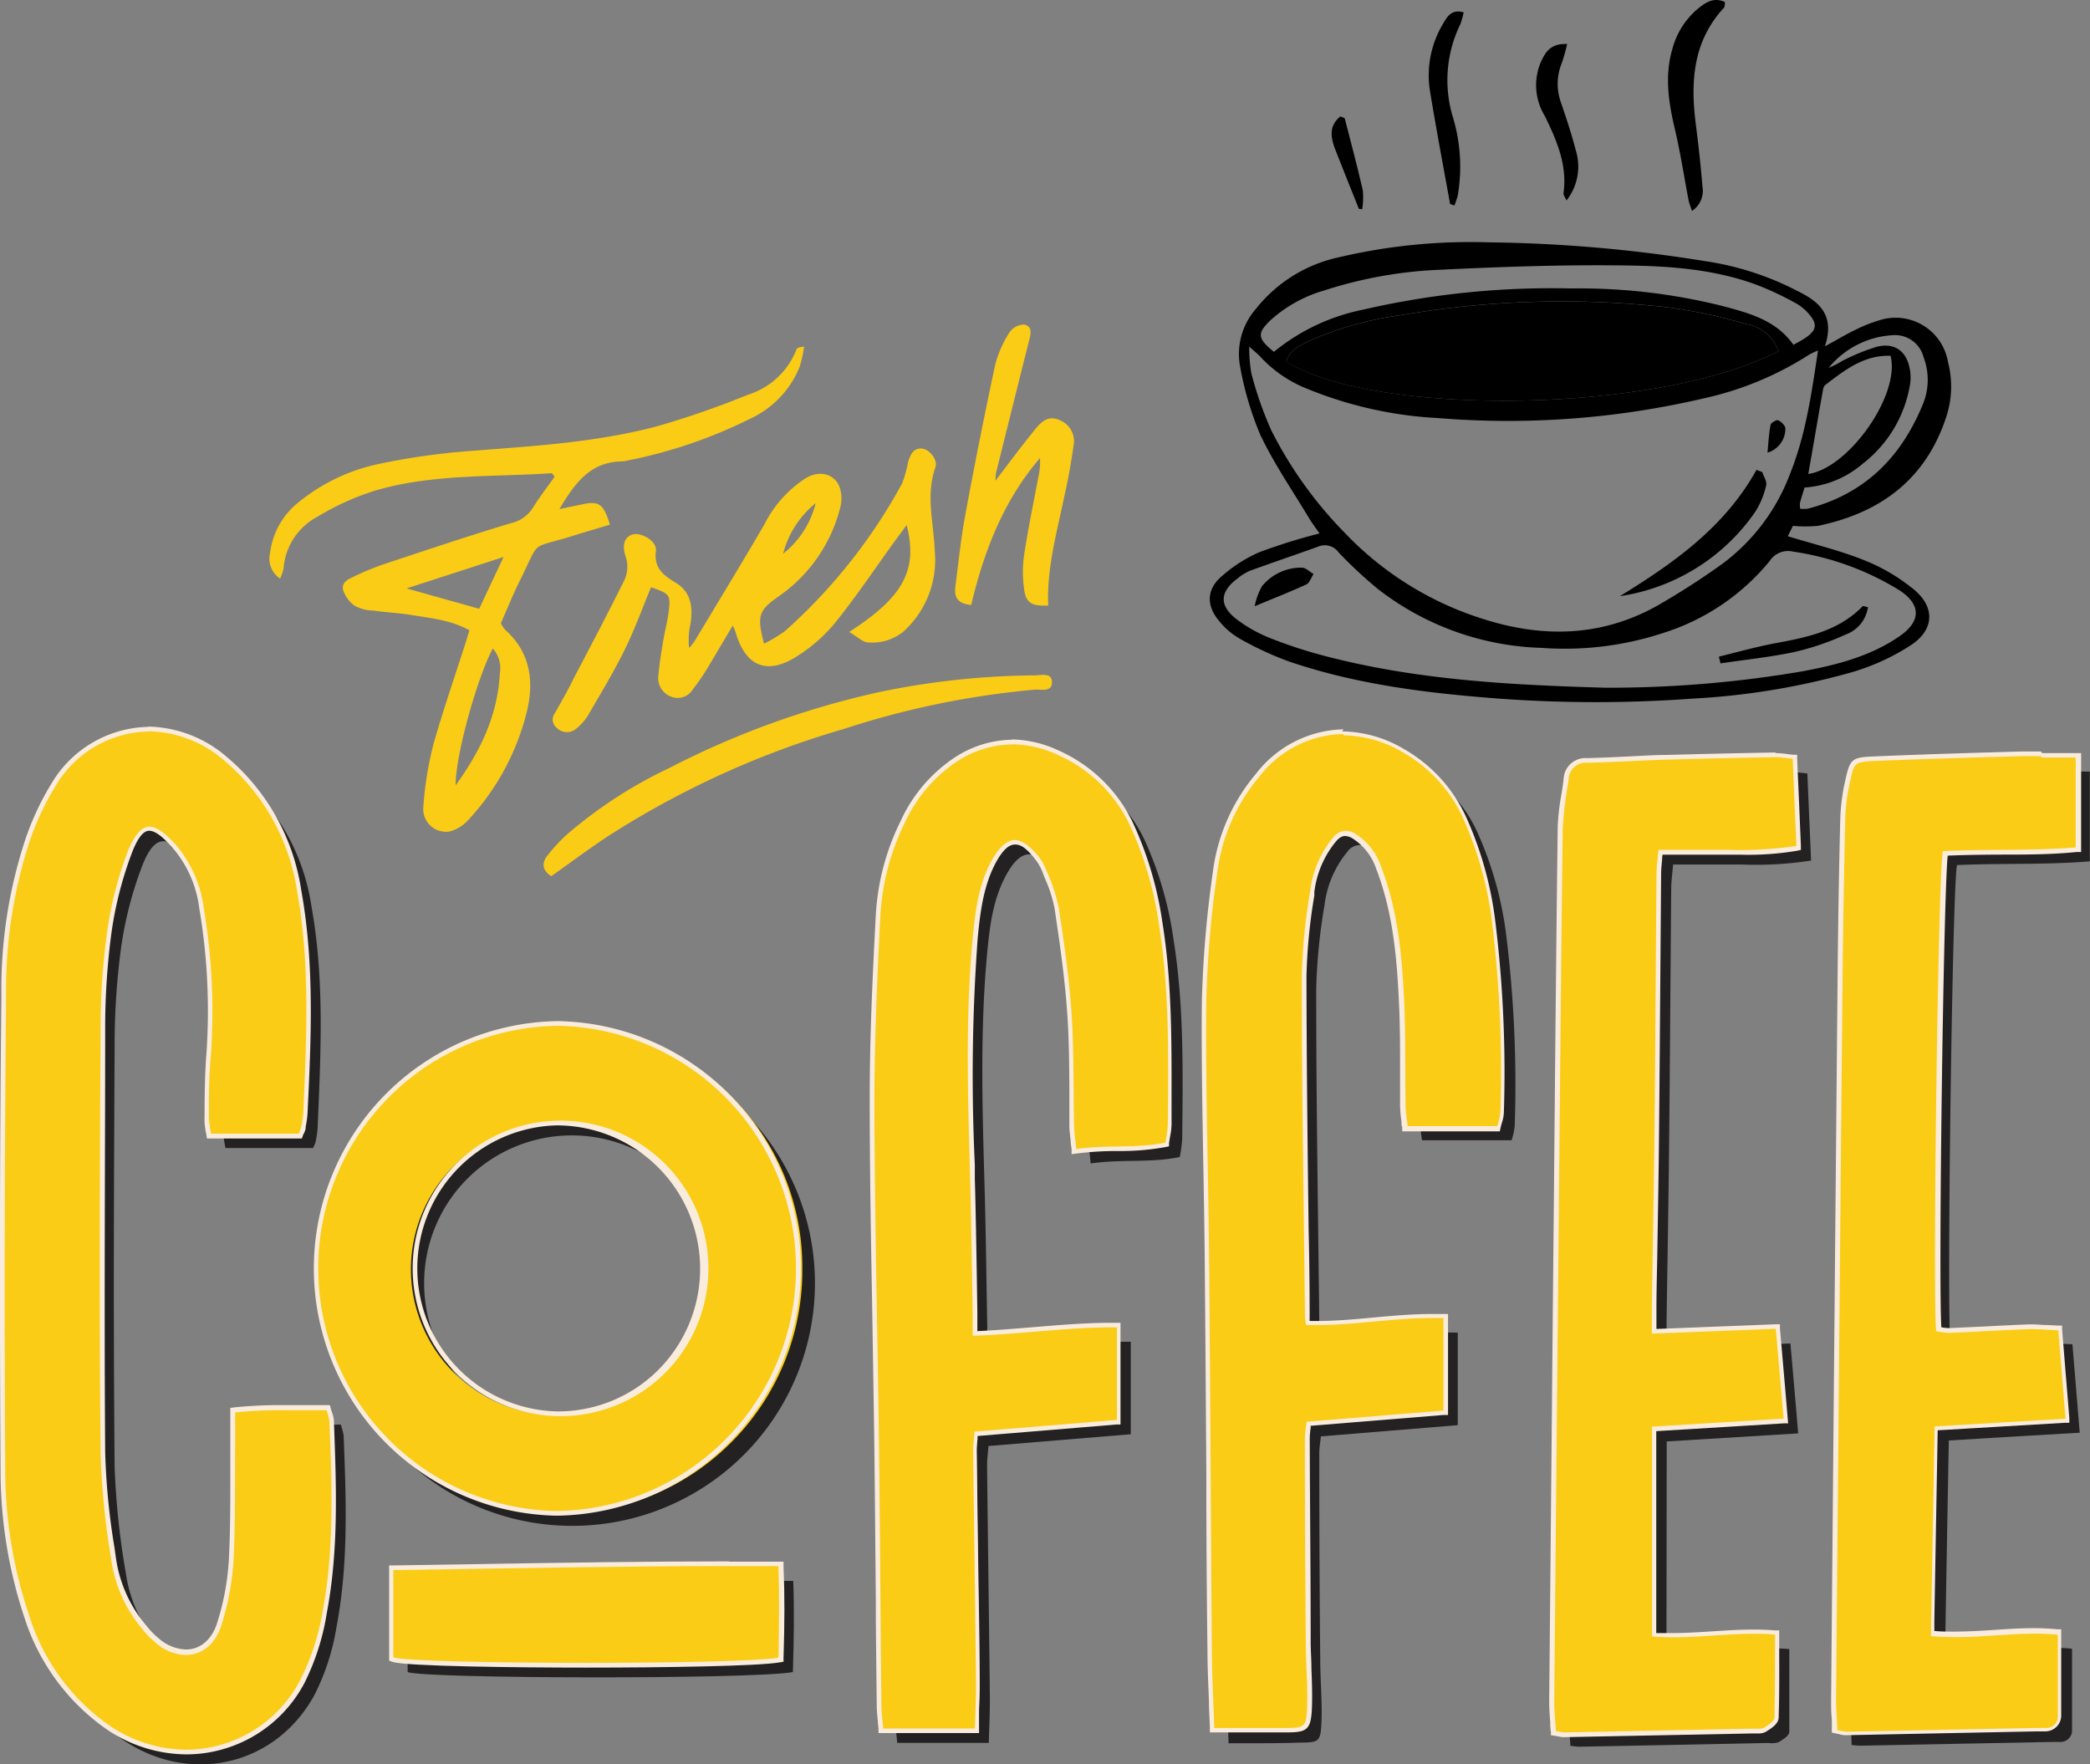 <?xml version="1.0"?>
<svg width="223.53" height="188.67" xmlns="http://www.w3.org/2000/svg" xmlns:svg="http://www.w3.org/2000/svg">
 <rect width="100%" height="100%" fill="#808080" stroke="none"/>
 <defs>
  <style>.cls-1{fill:#232122;}.cls-1,.cls-2,.cls-4{fill-rule:evenodd;}.cls-2{fill:#facc15;}.cls-3{fill:#faecdc;}</style>
 </defs>
 <g class="layer">
  <title>Layer 1</title>
  <path class="cls-1" d="m41.52,148.07l-9.36,0a12,12 0 0 1 -0.25,-1.66c0,-2.23 0,-4.46 0.21,-6.68a65.91,65.91 0 0 0 -0.75,-15.73a12.87,12.87 0 0 0 -3,-6.81c-2.47,-2.74 -3.84,-2.66 -5.17,0.83a40.33,40.33 0 0 0 -2.2,8.56a77.3,77.3 0 0 0 -0.7,10.42c-0.08,15.07 -0.14,30.14 0,45.21a82.55,82.55 0 0 0 1.19,11.27a14.78,14.78 0 0 0 3.28,7.45a10.43,10.43 0 0 0 1.72,1.73c2.78,2.07 5.82,1.17 6.82,-2.17a28.64,28.64 0 0 0 1.21,-6.49c0.23,-4.14 0.14,-8.3 0.19,-12.45c0,-1.11 0,-2.22 0,-3.63c3.27,-0.39 6.49,-0.16 9.77,-0.28a6.23,6.23 0 0 1 0.31,1.17c0.27,6.83 0.53,13.67 -0.75,20.43a24.84,24.84 0 0 1 -2.38,7.35c-4.26,7.75 -13.68,9.69 -20.88,4.49a22.56,22.56 0 0 1 -8.06,-11.21a49,49 0 0 1 -2.58,-15.76q-0.17,-25.38 0.09,-50.77a51.08,51.08 0 0 1 2.5,-16.45a28.71,28.71 0 0 1 2.81,-6c4.25,-6.63 12,-7.69 18.07,-2.63a22.65,22.65 0 0 1 7.73,13.9c1.43,7.89 1,15.82 0.67,23.76a10,10 0 0 1 -0.23,1.54a4.46,4.46 0 0 1 -0.26,0.61z" id="svg_1" transform="translate(-8.04 -25.29)"/>
  <path class="cls-1" d="m139.44,211.73c-0.09,-3 -0.23,-5.63 -0.25,-8.28c-0.11,-13.88 -0.17,-27.76 -0.29,-41.63c-0.09,-9.2 -0.39,-18.4 -0.31,-27.59a114.44,114.44 0 0 1 1.17,-13.95a19.86,19.86 0 0 1 4.51,-10.28c4.15,-4.92 9.81,-5.9 15.38,-2.71a15.46,15.46 0 0 1 6.36,6.93a38.11,38.11 0 0 1 3.15,11.31a130,130 0 0 1 0.88,20.21a7.83,7.83 0 0 1 -0.33,1.5l-9.58,0a21.73,21.73 0 0 1 -0.23,-2.19c-0.05,-3.49 0,-7 -0.12,-10.46c-0.21,-5.12 -0.61,-10.22 -2.48,-15.07a6.73,6.73 0 0 0 -2.65,-3.47a1.73,1.73 0 0 0 -2.54,0.38a11,11 0 0 0 -2.41,5.66a61.5,61.5 0 0 0 -0.89,9.07c0,12.16 0.21,24.33 0.34,36.5a8.34,8.34 0 0 0 0.12,0.86c4.82,0.2 9.63,-0.88 14.68,-0.7l0,9.89l-14.64,1.2c-0.06,0.63 -0.17,1.2 -0.17,1.77q0,11 0.1,22c0,2.29 0.23,4.59 0.13,6.88c-0.09,2 -0.27,2.09 -2.28,2.1c-2.45,0.09 -4.89,0.07 -7.65,0.07z" id="svg_2" transform="translate(-8.04 -25.29)"/>
  <path class="cls-1" d="m113.6,169.69c5.25,-0.18 10.23,-0.95 15.38,-0.9l0,9.89l-15.22,1.26c-0.06,0.83 -0.16,1.48 -0.15,2.12c0.09,8.32 0.21,16.62 0.3,24.94c0,1.53 -0.07,3.06 -0.12,4.69l-9.79,0c-0.07,-0.83 -0.19,-1.62 -0.19,-2.41c-0.1,-9.57 -0.16,-19.14 -0.28,-28.72c-0.15,-11.87 -0.45,-23.74 -0.48,-35.61c0,-6.75 0.29,-13.5 0.65,-20.24a25.58,25.58 0 0 1 2.59,-9.84a15.9,15.9 0 0 1 5.34,-6.43a10.74,10.74 0 0 1 11,-0.91a15.46,15.46 0 0 1 7.82,7.59a38.36,38.36 0 0 1 3.1,10.64c1.13,7.07 1,14.2 0.93,21.33a15.89,15.89 0 0 1 -0.26,1.94c-3.08,0.65 -6.2,0.21 -9.53,0.69c-0.09,-1 -0.21,-1.75 -0.23,-2.52c-0.09,-3.94 0,-7.88 -0.25,-11.8s-0.81,-7.66 -1.38,-11.46a20.16,20.16 0 0 0 -1.32,-4a6.06,6.06 0 0 0 -1,-1.71c-1.91,-2.24 -3.32,-2.08 -4.78,0.51s-1.82,5.47 -2.1,8.36c-0.81,8.59 -0.51,17.19 -0.27,25.8c0.13,4.75 0.18,9.5 0.27,14.25c-0.02,0.79 -0.03,1.59 -0.03,2.54z" id="svg_3" transform="translate(-8.04 -25.29)"/>
  <path class="cls-1" d="m186.27,201.86c4.41,0.36 8.75,-0.58 13.14,-0.2c0,3.11 0,6 0,8.86c0,0.38 -0.68,0.82 -1.13,1.09a2.28,2.28 0 0 1 -1.09,0.09q-10.12,0.21 -20.25,0.4a7.13,7.13 0 0 1 -0.94,-0.1c-0.06,-1 -0.19,-2.1 -0.19,-3.18q0.22,-25.15 0.48,-50.31c0.13,-14.39 0.25,-28.79 0.44,-43.18a48.52,48.52 0 0 1 0.62,-5.06a1.83,1.83 0 0 1 2.05,-1.82c2.82,-0.08 5.64,-0.26 8.45,-0.34q5.79,-0.16 11.58,-0.27c0.57,0 1.15,0.1 1.91,0.17c0.13,3.11 0.26,6.11 0.4,9.32a39,39 0 0 1 -7.4,0.42c-2.37,0 -4.74,0 -7.36,0c-0.08,1 -0.19,1.77 -0.2,2.55c-0.08,9.2 -0.13,18.4 -0.23,27.61c-0.06,6.3 -0.18,12.61 -0.27,18.92c0,0.79 0,1.59 0,2.67l13.25,-0.53c0.29,3.3 0.55,6.3 0.83,9.62l-14.06,0.86l-0.03,22.41z" id="svg_4" transform="translate(-8.04 -25.29)"/>
  <path class="cls-1" d="m206.07,211.91c0,-1 -0.13,-2 -0.12,-2.95q0.35,-39 0.7,-77.93q0.07,-8.34 0.29,-16.69a21.11,21.11 0 0 1 0.55,-4c0.4,-1.81 0.45,-1.9 2.36,-2c5.34,-0.23 10.68,-0.38 16,-0.53c1.83,-0.06 3.66,0 5.7,0l0,9.6c-4.67,0.39 -9.47,0.18 -14.2,0.4c-0.49,1.65 -1.12,47.83 -0.71,51.36a9.06,9.06 0 0 0 1.41,0.17c2.82,-0.12 5.63,-0.3 8.45,-0.4c1,0 2,0.07 3.19,0.12c0.27,3.21 0.51,6.21 0.78,9.46c-4.75,0.27 -9.23,0.54 -14,0.83c-0.14,7.48 -0.27,14.91 -0.4,22.41c4.72,0.45 9.13,-0.58 13.58,-0.14c0,3.06 0,5.86 0,8.66a1.23,1.23 0 0 1 -1.24,1.31l-0.89,0l-20.47,0.4a6.78,6.78 0 0 1 -0.98,-0.08z" id="svg_5" transform="translate(-8.04 -25.29)"/>
  <path class="cls-1" d="m69.3,136.58a25.95,25.95 0 1 1 -26,25.79a26,26 0 0 1 26,-25.79zm15.7,25.89a15.8,15.8 0 1 0 -15.8,15.85a15.75,15.75 0 0 0 15.8,-15.85z" id="svg_6" transform="translate(-8.04 -25.29)"/>
  <path class="cls-1" d="m92.84,204.12c-4.43,0.78 -39.13,0.72 -41.2,0l0,-9.34c13.76,-0.19 27.35,-0.51 41.24,-0.41c0.12,3.37 0.06,6.51 -0.04,9.75z" id="svg_7" transform="translate(-8.04 -25.29)"/>
  <path class="cls-2" d="m28,212.67a15.11,15.11 0 0 1 -8.85,-2.95a22.85,22.85 0 0 1 -8.15,-11.34a49.28,49.28 0 0 1 -2.6,-15.83c-0.1,-16.33 -0.07,-33.42 0.09,-50.78a50.39,50.39 0 0 1 2.51,-16.52a28.84,28.84 0 0 1 2.83,-6.08a12.07,12.07 0 0 1 10.12,-5.92a13,13 0 0 1 8.33,3.23a22.83,22.83 0 0 1 7.81,14c1.44,7.95 1.05,16 0.67,23.82a9.13,9.13 0 0 1 -0.2,1.39l0,0.18a2.15,2.15 0 0 1 -0.18,0.48l-0.16,0.39l-9.81,0l0,-0.21c0,-0.24 -0.08,-0.44 -0.12,-0.64a5.28,5.28 0 0 1 -0.13,-1.07l0,-1.31c0,-1.77 0.05,-3.59 0.19,-5.38a66.15,66.15 0 0 0 -0.75,-15.69a12.54,12.54 0 0 0 -3,-6.69c-1.14,-1.26 -2,-1.85 -2.65,-1.85s-1.43,0.83 -2.11,2.6a40.09,40.09 0 0 0 -2.17,8.53a77.08,77.08 0 0 0 -0.67,10.4c-0.08,13.63 -0.15,29.48 0,45.2a74.92,74.92 0 0 0 1,10.26l0.15,1a14.51,14.51 0 0 0 3.22,7.32a10.32,10.32 0 0 0 1.68,1.69a4.87,4.87 0 0 0 2.87,1.1c1.67,0 3,-1.16 3.59,-3.1a27.47,27.47 0 0 0 1.22,-6.47c0.17,-3 0.17,-6 0.17,-8.9c0,-1.18 0,-2.36 0,-3.54c0,-0.75 0,-1.49 0,-2.33l0,-1.52l0.22,0a47.08,47.08 0 0 1 5.42,-0.24l1.8,0c0.86,0 1.71,0 2.57,0l0.2,0l0,0.19c0,0.16 0.09,0.31 0.14,0.44a2.92,2.92 0 0 1 0.18,0.78c0.27,6.74 0.54,13.7 -0.75,20.49a25.64,25.64 0 0 1 -2.41,7.43a14.06,14.06 0 0 1 -12.27,7.44z" id="svg_8" transform="translate(-8.04 -25.29)"/>
  <path class="cls-3" d="m23.91,103.5a12.71,12.71 0 0 1 8.17,3.18a22.67,22.67 0 0 1 7.73,13.9c1.43,7.88 1,15.82 0.67,23.76a12,12 0 0 1 -0.24,1.54a3.87,3.87 0 0 1 -0.26,0.66l-9.36,0a11.91,11.91 0 0 1 -0.24,-1.67c0,-2.22 0,-4.46 0.21,-6.68a66.35,66.35 0 0 0 -0.75,-15.74a13,13 0 0 0 -3,-6.82c-1.15,-1.27 -2.06,-1.93 -2.84,-1.93s-1.63,0.89 -2.34,2.77a39.58,39.58 0 0 0 -2.18,8.58a77.3,77.3 0 0 0 -0.68,10.43c-0.09,15.06 -0.15,30.13 0,45.2a82.36,82.36 0 0 0 1.12,11.32a14.78,14.78 0 0 0 3.28,7.45a10.43,10.43 0 0 0 1.72,1.73a5.08,5.08 0 0 0 3,1.11c1.71,0 3.19,-1.14 3.83,-3.27a28.7,28.7 0 0 0 1.25,-6.59c0.23,-4.14 0.15,-8.3 0.19,-12.45c0,-1.11 0,-2.21 0,-3.63a46.49,46.49 0 0 1 5.39,-0.24l1.81,0c0.86,0 1.71,0 2.57,0a6,6 0 0 1 0.31,1.16c0.27,6.83 0.54,13.68 -0.74,20.43a25.19,25.19 0 0 1 -2.4,7.3a13.82,13.82 0 0 1 -12.13,7.42a14.78,14.78 0 0 1 -8.7,-2.91a22.39,22.39 0 0 1 -8.06,-11.21a48.92,48.92 0 0 1 -2.64,-15.75q-0.15,-25.4 0.09,-50.78a51.07,51.07 0 0 1 2.5,-16.44a29.31,29.31 0 0 1 2.81,-6a11.76,11.76 0 0 1 9.91,-5.8m0,-0.5l0,0a12.3,12.3 0 0 0 -10.33,6a29.55,29.55 0 0 0 -2.86,6.13a51,51 0 0 0 -2.53,16.61c-0.19,17.36 -0.19,34.45 -0.09,50.78a49.73,49.73 0 0 0 2.61,15.91a23.08,23.08 0 0 0 8.29,11.46a15.29,15.29 0 0 0 9,3a14.3,14.3 0 0 0 12.61,-7.65a25.7,25.7 0 0 0 2.39,-7.51c1.29,-6.81 1,-13.79 0.75,-20.54a3.25,3.25 0 0 0 -0.19,-0.85a3.62,3.62 0 0 1 -0.14,-0.43l-0.1,-0.37l-0.4,0c-0.9,0 -1.79,0 -2.55,0l-1.81,0a47.59,47.59 0 0 0 -5.45,0.24l-0.44,0.06l0,1.74c0,0.84 0,1.58 0,2.33c0,1.17 0,2.35 0,3.53c0,2.92 0,5.94 -0.17,8.9a27.48,27.48 0 0 1 -1.21,6.41c-0.55,1.83 -1.8,2.92 -3.35,2.92a4.61,4.61 0 0 1 -2.7,-1a9.45,9.45 0 0 1 -1.63,-1.65a14.23,14.23 0 0 1 -3.18,-7.2l-0.14,-1a74.8,74.8 0 0 1 -1,-10.23c-0.12,-15.71 0,-31.57 0,-45.2a76.34,76.34 0 0 1 0.67,-10.36a39.63,39.63 0 0 1 2.16,-8.48c0.62,-1.64 1.24,-2.44 1.87,-2.44s1.39,0.58 2.47,1.77a12.31,12.31 0 0 1 2.9,6.56a65.65,65.65 0 0 1 0.75,15.63c-0.14,1.8 -0.17,3.63 -0.19,5.4l0,1.3a5.13,5.13 0 0 0 0.08,1.2c0,0.19 0.07,0.39 0.11,0.62l0.06,0.43l10.15,0l0.12,-0.32c0,-0.07 0.07,-0.15 0.1,-0.21a2.3,2.3 0 0 0 0.19,-0.54l0,-0.18a9.47,9.47 0 0 0 0.2,-1.43c0.38,-7.81 0.77,-15.9 -0.67,-23.87a23.07,23.07 0 0 0 -7.9,-14.2a13.23,13.23 0 0 0 -8.45,-3.3l0,0.03z" id="svg_9" transform="translate(-8.04 -25.29)"/>
  <path class="cls-2" d="m137.67,210.44l0,-0.24c0,-1 -0.07,-1.91 -0.1,-2.82c-0.07,-1.89 -0.14,-3.68 -0.16,-5.47q-0.08,-9.28 -0.12,-18.58q-0.08,-11.52 -0.17,-23c0,-3.38 -0.09,-6.76 -0.15,-10.14c-0.1,-5.72 -0.21,-11.64 -0.16,-17.46a115.14,115.14 0 0 1 1.18,-14a19.9,19.9 0 0 1 4.57,-10.39a11.9,11.9 0 0 1 9.16,-4.64a13.1,13.1 0 0 1 6.52,1.87a15.6,15.6 0 0 1 6.47,7a38.19,38.19 0 0 1 3.17,11.43a133.34,133.34 0 0 1 0.88,20.25a3.93,3.93 0 0 1 -0.18,1c-0.05,0.18 -0.11,0.37 -0.16,0.59l0,0.2l-10,0l0,-0.22c0,-0.2 0,-0.4 -0.07,-0.61a13.54,13.54 0 0 1 -0.15,-1.61c0,-1.3 0,-2.59 0,-3.89c0,-2.15 0,-4.38 -0.09,-6.57c-0.21,-4.87 -0.56,-10 -2.47,-15a6.49,6.49 0 0 0 -2.55,-3.35a2,2 0 0 0 -1,-0.35a1.62,1.62 0 0 0 -1.2,0.68a10.81,10.81 0 0 0 -2.36,5.54l0,0.38a59.62,59.62 0 0 0 -0.84,8.65c0,9 0.12,18.16 0.23,27q0.06,4.74 0.11,9.48a2.9,2.9 0 0 0 0.06,0.43c0,0.05 0,0.12 0,0.19l1,0c2,0 4,-0.19 6,-0.37s4.14,-0.38 6.27,-0.38l1.19,0l0.24,0l0,10.37l-14.79,1.21c0,0.14 0,0.28 -0.05,0.41a9.1,9.1 0 0 0 -0.1,1.13c0,7.35 0.05,14.69 0.1,22c0,0.88 0,1.76 0.08,2.64c0.06,1.39 0.11,2.84 0.05,4.25c-0.1,2.18 -0.41,2.33 -2.53,2.35l-7.88,0l0,0.04z" id="svg_10" transform="translate(-8.04 -25.29)"/>
  <path class="cls-3" d="m151.71,103.93a12.88,12.88 0 0 1 6.4,1.84a15.45,15.45 0 0 1 6.37,6.94a38.65,38.65 0 0 1 3.15,11.3a132.6,132.6 0 0 1 0.88,20.22a9.1,9.1 0 0 1 -0.33,1.5l-9.59,0c-0.07,-0.65 -0.21,-1.42 -0.22,-2.2c-0.06,-3.48 0,-7 -0.12,-10.46c-0.22,-5.11 -0.62,-10.22 -2.49,-15.07a6.67,6.67 0 0 0 -2.65,-3.47a2.16,2.16 0 0 0 -1.14,-0.39a1.83,1.83 0 0 0 -1.39,0.77a11,11 0 0 0 -2.41,5.67a62.91,62.91 0 0 0 -0.9,9.06c0,12.17 0.21,24.34 0.34,36.5a7.66,7.66 0 0 0 0.12,0.86c0.42,0 0.83,0 1.25,0c4,0 8.07,-0.75 12.26,-0.75l1.18,0l0,9.9l-14.64,1.19a17.13,17.13 0 0 0 -0.18,1.77q0,11 0.1,22c0,2.3 0.23,4.6 0.13,6.88c-0.09,2 -0.27,2.09 -2.28,2.11l-7.64,0c-0.1,-3 -0.24,-5.63 -0.26,-8.28c-0.11,-13.87 -0.17,-27.75 -0.29,-41.63c-0.08,-9.19 -0.39,-18.39 -0.31,-27.59a114.79,114.79 0 0 1 1.18,-14a19.77,19.77 0 0 1 4.51,-10.26a11.66,11.66 0 0 1 9,-4.55m0,-0.5a12.13,12.13 0 0 0 -9.35,4.73a20.2,20.2 0 0 0 -4.63,10.52a117.53,117.53 0 0 0 -1.18,14c-0.05,5.83 0.06,11.75 0.16,17.48c0.06,3.32 0.12,6.75 0.15,10.12q0.1,11.49 0.17,23q0,9.33 0.12,18.65c0,1.8 0.09,3.59 0.16,5.49c0,0.91 0.07,1.84 0.1,2.81l0,0.48l8.13,0c2.23,0 2.68,-0.23 2.78,-2.58c0.06,-1.43 0,-2.88 -0.05,-4.28c0,-0.87 -0.07,-1.76 -0.08,-2.63c0,-7.45 -0.08,-15 -0.1,-22a8.81,8.81 0 0 1 0.1,-1.1l0,-0.2l5.75,-0.47l8.48,-0.69l0.46,0l0,-10.8l-0.48,0l-1.2,0c-2.14,0 -4.25,0.19 -6.3,0.38s-4,0.37 -6,0.37l-0.82,0a2.38,2.38 0 0 1 0,-0.37q0,-4.72 -0.11,-9.45c-0.11,-8.87 -0.22,-18 -0.23,-27.05a59.48,59.48 0 0 1 0.84,-8.63l0,-0.36a10.47,10.47 0 0 1 2.3,-5.41c0.45,-0.54 0.79,-0.6 1,-0.6a1.73,1.73 0 0 1 0.88,0.32a6.19,6.19 0 0 1 2.45,3.22c1.89,4.91 2.24,10.06 2.45,14.91c0.09,2.19 0.09,4.41 0.09,6.57c0,1.29 0,2.59 0,3.88a13.67,13.67 0 0 0 0.15,1.64c0,0.21 0,0.41 0.08,0.6l0,0.45l10.44,0l0.08,-0.39c0.05,-0.22 0.11,-0.41 0.16,-0.59a3.81,3.81 0 0 0 0.19,-1a132.67,132.67 0 0 0 -0.89,-20.29a38.37,38.37 0 0 0 -3.19,-11.45a16.06,16.06 0 0 0 -6.57,-7.15a13.31,13.31 0 0 0 -6.65,-1.91l0.16,-0.22z" id="svg_11" transform="translate(-8.04 -25.29)"/>
  <path class="cls-2" d="m102.22,210.41l0,-0.23c0,-0.27 0,-0.54 -0.07,-0.8c-0.06,-0.56 -0.11,-1.09 -0.12,-1.63q-0.06,-5.72 -0.1,-11.44q-0.07,-8.64 -0.17,-17.28q-0.09,-6.41 -0.2,-12.82c-0.13,-7.47 -0.27,-15.2 -0.28,-22.8c0,-6.43 0.25,-12.74 0.64,-20.25a26,26 0 0 1 2.62,-9.94a16,16 0 0 1 5.46,-6.52a11.18,11.18 0 0 1 6.32,-2.06a12.07,12.07 0 0 1 4.92,1.12a15.83,15.83 0 0 1 7.94,7.72a38,38 0 0 1 3.12,10.7c1,6.39 1,12.93 0.95,19.24l0,2.13a7.31,7.31 0 0 1 -0.15,1.25c0,0.22 -0.08,0.46 -0.11,0.73l0,0.17l-0.17,0a26.56,26.56 0 0 1 -5.14,0.42a35.25,35.25 0 0 0 -4.41,0.27l-0.26,0l0,-0.26c0,-0.33 -0.07,-0.63 -0.1,-0.91c-0.07,-0.6 -0.12,-1.11 -0.14,-1.63c0,-1.32 0,-2.64 0,-3.95c0,-2.58 0,-5.24 -0.21,-7.84c-0.26,-3.88 -0.82,-7.78 -1.37,-11.44a14.89,14.89 0 0 0 -1,-3.2l-0.29,-0.75a6.17,6.17 0 0 0 -1,-1.64c-0.85,-1 -1.57,-1.47 -2.21,-1.47s-1.43,0.64 -2.17,1.94c-1.42,2.53 -1.79,5.35 -2.06,8.26a199.23,199.23 0 0 0 -0.32,24.29l0,1.48c0.09,3.42 0.15,6.84 0.21,10.25l0.06,4c0,0.54 0,1.07 0,1.65l0,0.65c2.14,-0.09 4.26,-0.26 6.31,-0.43c2.74,-0.23 5.57,-0.47 8.4,-0.47l0.68,0l0,10.37l-15.25,1.26c0,0.2 0,0.39 0,0.57c0,0.48 -0.08,0.9 -0.08,1.31c0.05,3.72 0.09,7.43 0.14,11.14q0.09,6.9 0.17,13.8c0,1 0,2.07 -0.07,3.16c0,0.51 0,1 0,1.54l0,0.25l-10.49,0.09z" id="svg_12" transform="translate(-8.04 -25.29)"/>
  <path class="cls-3" d="m116.27,104.89a11.75,11.75 0 0 1 4.82,1.1a15.44,15.44 0 0 1 7.81,7.59a38.12,38.12 0 0 1 3.1,10.64c1.13,7.08 1,14.21 0.94,21.33a15.4,15.4 0 0 1 -0.26,1.94c-3.09,0.65 -6.21,0.21 -9.53,0.69c-0.1,-1 -0.22,-1.74 -0.24,-2.52c-0.08,-3.93 0,-7.88 -0.25,-11.79s-0.8,-7.66 -1.38,-11.47a18.94,18.94 0 0 0 -1.32,-4a6,6 0 0 0 -1,-1.71c-0.89,-1 -1.67,-1.56 -2.4,-1.56s-1.61,0.69 -2.39,2.07c-1.46,2.59 -1.82,5.48 -2.09,8.36c-0.82,8.59 -0.51,17.2 -0.28,25.8c0.13,4.75 0.19,9.5 0.27,14.25c0,0.8 0,1.6 0,2.54c5.11,-0.17 10,-0.9 15,-0.9l0.43,0l0,9.9l-15.23,1.25c-0.06,0.84 -0.16,1.48 -0.15,2.13c0.1,8.31 0.22,16.62 0.31,24.93c0,1.53 -0.08,3.06 -0.12,4.7l-9.81,0c-0.07,-0.84 -0.18,-1.62 -0.19,-2.41c-0.1,-9.58 -0.15,-19.15 -0.27,-28.72c-0.15,-11.88 -0.46,-23.75 -0.48,-35.62c0,-6.75 0.29,-13.5 0.64,-20.23a25.76,25.76 0 0 1 2.59,-9.85a15.85,15.85 0 0 1 5.35,-6.43a11,11 0 0 1 6.18,-2m0,-0.5a11.49,11.49 0 0 0 -6.46,2.1a16.23,16.23 0 0 0 -5.51,6.63a25.87,25.87 0 0 0 -2.64,10c-0.4,7.51 -0.67,13.83 -0.65,20.26c0,7.6 0.15,15.33 0.28,22.8q0.1,6.4 0.2,12.82c0.07,5.76 0.12,11.61 0.17,17.27c0,3.82 0.06,7.63 0.1,11.45c0,0.56 0.06,1.09 0.12,1.66c0,0.26 0.05,0.52 0.07,0.79l0,0.46l10.75,0l0,-0.49c0,-0.52 0,-1 0,-1.54c0,-1.09 0.08,-2.12 0.07,-3.17c0,-4.65 -0.11,-9.28 -0.17,-13.92q-0.08,-5.52 -0.14,-11c0,-0.4 0,-0.81 0.08,-1.28l0,-0.37l11,-0.91l3.83,-0.32l0.46,0l0,-10.88l-0.88,0c-2.84,0 -5.68,0.24 -8.43,0.47c-2,0.16 -4,0.33 -6,0.42l0,-0.38c0,-0.58 0,-1.12 0,-1.66l-0.06,-4c-0.06,-3.37 -0.11,-6.86 -0.21,-10.28l0,-1.48a200.7,200.7 0 0 1 0.31,-24.26c0.28,-2.89 0.64,-5.68 2,-8.16c0.69,-1.22 1.32,-1.82 2,-1.82s1.23,0.47 2,1.39a5.71,5.71 0 0 1 0.93,1.56c0.09,0.25 0.19,0.5 0.29,0.75a14.31,14.31 0 0 1 1,3.14c0.55,3.66 1.11,7.56 1.37,11.43c0.18,2.59 0.19,5.25 0.21,7.82c0,1.32 0,2.64 0,3.95c0,0.54 0.08,1.08 0.14,1.66c0,0.28 0.07,0.58 0.1,0.9l0,0.52l0.52,-0.07a34.66,34.66 0 0 1 4.38,-0.27a26.77,26.77 0 0 0 5.18,-0.43l0.34,-0.07l0,-0.35q0.06,-0.39 0.12,-0.72a7.41,7.41 0 0 0 0.15,-1.29l0,-2.12c0,-6.33 0.07,-12.88 -0.95,-19.28a38.48,38.48 0 0 0 -3.15,-10.78a16,16 0 0 0 -8.06,-7.83a12.24,12.24 0 0 0 -5,-1.15l0.14,0.03z" id="svg_13" transform="translate(-8.04 -25.29)"/>
  <path class="cls-2" d="m175.34,210.82a2.81,2.81 0 0 1 -0.5,-0.07l-0.45,-0.08l-0.19,0l0,-0.2c0,-0.32 0,-0.66 -0.07,-1c-0.06,-0.72 -0.12,-1.46 -0.11,-2.2q0.18,-20.87 0.39,-41.74l0.17,-18.39q0.16,-16.69 0.35,-33.37a24.26,24.26 0 0 1 0.37,-3.32c0.09,-0.59 0.19,-1.18 0.26,-1.77a2.07,2.07 0 0 1 2.29,-2c1.51,0 3,-0.11 4.51,-0.18c1.32,-0.06 2.63,-0.12 3.94,-0.16c3.86,-0.11 7.72,-0.19 11.58,-0.27l0,0a9.72,9.72 0 0 1 1.23,0.1l0.69,0.08l0.22,0l0.42,9.75l-0.21,0a30.74,30.74 0 0 1 -6,0.42l-1.47,0l-2.76,0l-4.38,0c0,0.24 0,0.48 -0.06,0.7c-0.06,0.58 -0.11,1.09 -0.12,1.6l-0.09,11.75q-0.06,7.94 -0.13,15.85c0,4.17 -0.11,8.34 -0.18,12.51c0,2.14 -0.07,4.28 -0.1,6.41c0,0.54 0,1.07 0,1.68l0,0.73l13.23,-0.52l0.88,10.11l-14.09,0.86l0,22c0.61,0 1.25,0.07 2,0.07c1.44,0 2.91,-0.1 4.33,-0.19s2.89,-0.19 4.35,-0.19c0.82,0 1.57,0 2.29,0.09l0.23,0l0,2.44c0,2.3 0,4.48 -0.06,6.66c0,0.49 -0.64,0.93 -1.24,1.3a1.27,1.27 0 0 1 -0.66,0.14l-0.52,0l-20.29,0.4l-0.05,0z" id="svg_14" transform="translate(-8.04 -25.29)"/>
  <path class="cls-3" d="m197.94,106.26c0.55,0 1.11,0.11 1.83,0.18c0.13,3.1 0.26,6.11 0.4,9.32a40.7,40.7 0 0 1 -7.4,0.42l-2.75,0l-4.61,0c-0.08,1 -0.19,1.77 -0.2,2.54c-0.08,9.21 -0.13,18.41 -0.22,27.61c-0.07,6.31 -0.19,12.61 -0.28,18.92c0,0.8 0,1.6 0,2.67l13.26,-0.52c0.28,3.3 0.54,6.29 0.83,9.61l-14.07,0.86l0,22.44c0.73,0.06 1.47,0.09 2.2,0.09c2.9,0 5.78,-0.38 8.68,-0.38c0.75,0 1.51,0 2.27,0.09c0,3.12 0,6 -0.06,8.86c0,0.39 -0.67,0.82 -1.12,1.1a1.12,1.12 0 0 1 -0.53,0.1l-0.57,0l-20.24,0.4l0,0c-0.21,0 -0.43,-0.07 -0.91,-0.14c-0.06,-1 -0.19,-2.11 -0.18,-3.18q0.23,-25.16 0.47,-50.31c0.14,-14.4 0.26,-28.8 0.44,-43.19a48.55,48.55 0 0 1 0.63,-5.06a1.83,1.83 0 0 1 2.05,-1.82c2.82,-0.07 5.63,-0.25 8.45,-0.34c3.85,-0.11 7.71,-0.19 11.57,-0.26l0.08,0m0,-0.5l-0.09,0c-4.67,0.08 -8.24,0.17 -11.58,0.26c-1.32,0 -2.64,0.1 -4,0.16c-1.47,0.07 -3,0.14 -4.48,0.18a2.34,2.34 0 0 0 -2.54,2.27c-0.07,0.58 -0.16,1.17 -0.26,1.74a25,25 0 0 0 -0.37,3.36c-0.14,11.15 -0.25,22.48 -0.35,33.44l-0.09,9.75l-0.08,8.08q-0.19,21.12 -0.39,42.23c0,0.76 0.05,1.51 0.11,2.23c0,0.33 0,0.66 0.07,1l0,0.4l0.4,0.06l0.44,0.08a2.76,2.76 0 0 0 0.54,0.07l20.27,-0.4l0.56,0a1.45,1.45 0 0 0 0.78,-0.18c0.7,-0.42 1.35,-0.89 1.37,-1.5c0.07,-2.19 0.07,-4.37 0.06,-6.67l0,-2.67l-0.46,0c-0.73,-0.06 -1.48,-0.09 -2.31,-0.09c-1.46,0 -2.94,0.1 -4.37,0.19s-2.88,0.19 -4.31,0.19c-0.6,0 -1.16,0 -1.7,0l0,-21.6l9.06,-0.55l4.54,-0.28l0.51,0l-0.05,-0.51l-0.29,-3.44l-0.54,-6.18l0,-0.47l-0.47,0l-12.74,0.5l0,-0.47c0,-0.61 0,-1.14 0,-1.67c0,-2.15 0.07,-4.29 0.1,-6.43c0.07,-4.1 0.14,-8.33 0.18,-12.49q0.07,-7.93 0.13,-15.85l0.09,-11.76c0,-0.5 0.06,-1 0.11,-1.57c0,-0.16 0,-0.32 0.05,-0.48l4.14,0l2.76,0l1.47,0a31.24,31.24 0 0 0 6,-0.42l0.42,-0.09l0,-0.42l-0.19,-4.49l-0.21,-4.84l0,-0.43l-0.43,0l-0.69,-0.08a9.88,9.88 0 0 0 -1.19,-0.1l0.02,-0.06z" id="svg_15" transform="translate(-8.04 -25.29)"/>
  <path class="cls-2" d="m205.48,210.82a2.46,2.46 0 0 1 -0.52,-0.09l-0.47,-0.11l-0.19,0l0,-0.19c0,-0.34 0,-0.67 0,-1c0,-0.68 -0.08,-1.33 -0.08,-2q0.34,-39 0.7,-77.92c0.06,-6 0.15,-11.41 0.29,-16.7a22,22 0 0 1 0.56,-4c0.43,-2 0.6,-2.09 2.6,-2.18c5.52,-0.24 11.1,-0.39 16,-0.53c0.68,0 1.36,0 2,0l3.91,0l0,10.09l-0.23,0c-2.71,0.23 -5.49,0.25 -8.19,0.28c-1.91,0 -3.89,0 -5.83,0.12c-0.48,3.39 -1.06,46.2 -0.68,50.89l0.24,0a4.7,4.7 0 0 0 0.84,0.1c1.39,-0.05 2.69,-0.12 4,-0.18c1.51,-0.08 3,-0.16 4.54,-0.22l0.42,0c0.55,0 1.11,0 1.7,0.07l1.09,0.06l0.22,0l0.81,9.92l-14.05,0.84l-0.39,21.95c0.74,0.06 1.51,0.09 2.35,0.09c1.46,0 2.91,-0.09 4.32,-0.18s2.8,-0.19 4.19,-0.19a24.16,24.16 0 0 1 2.49,0.12l0.22,0l0,2.68c0,2.14 0,4.18 0,6.21a1.47,1.47 0 0 1 -1.47,1.55l-0.12,0c-0.26,0 -0.52,0 -0.78,0l-20.47,0.41l-0.02,0.11z" id="svg_16" transform="translate(-8.04 -25.29)"/>
  <path class="cls-3" d="m226.38,106.31l3.66,0l0,9.61c-4.68,0.38 -9.48,0.17 -14.2,0.4c-0.5,1.64 -1.12,47.82 -0.72,51.35a9.33,9.33 0 0 0 1.32,0.17l0.1,0c2.81,-0.11 5.63,-0.29 8.45,-0.4l0.41,0c0.88,0 1.77,0.08 2.78,0.13c0.26,3.21 0.51,6.2 0.77,9.45l-14,0.83c-0.13,7.49 -0.26,14.91 -0.39,22.42c0.87,0.08 1.74,0.11 2.6,0.11c2.91,0 5.72,-0.37 8.51,-0.37a22.51,22.51 0 0 1 2.46,0.12c0,3 0,5.86 0,8.66a1.21,1.21 0 0 1 -1.24,1.3c-0.29,0 -0.59,0 -0.88,0l-20.47,0.41l0,0a7.88,7.88 0 0 1 -1,-0.19c0,-1 -0.13,-2 -0.13,-3q0.34,-39 0.7,-77.92q0.09,-8.35 0.29,-16.7a20.44,20.44 0 0 1 0.56,-4c0.39,-1.8 0.44,-1.89 2.36,-2c5.33,-0.23 10.67,-0.38 16,-0.53c0.68,0 1.36,0 2,0m0,-0.5c-0.69,0 -1.38,0 -2.06,0c-4.93,0.14 -10.53,0.3 -16,0.54c-2.11,0.09 -2.37,0.31 -2.82,2.37a21.46,21.46 0 0 0 -0.57,4c-0.14,5.28 -0.23,10.75 -0.29,16.7q-0.36,39 -0.7,77.93c0,0.66 0,1.31 0.08,2c0,0.32 0,0.64 0,1l0,0.39l0.38,0.08l0.46,0.1a2.28,2.28 0 0 0 0.59,0.1l20.49,-0.41c0.27,0 0.54,0 0.81,0l0.1,0a1.7,1.7 0 0 0 1.7,-1.8c0,-2 0,-4.05 0,-6.18l0,-2.94l-0.45,0a24.42,24.42 0 0 0 -2.51,-0.12c-1.4,0 -2.83,0.1 -4.21,0.19s-2.85,0.18 -4.3,0.18c-0.74,0 -1.43,0 -2.1,-0.07l0,-1l0.36,-20.46l13.57,-0.8l0.51,0l0,-0.51l-0.48,-5.88l-0.29,-3.57l0,-0.44l-0.44,0l-1.08,-0.06c-0.6,0 -1.16,-0.07 -1.72,-0.07l-0.35,0c-1.52,0.06 -3,0.14 -4.56,0.22l-3.89,0.18l-0.08,0a4.46,4.46 0 0 1 -0.8,-0.09l0,0c-0.32,-5.36 0.23,-46 0.68,-50.44c1.86,-0.08 3.76,-0.1 5.6,-0.11c2.7,0 5.5,0 8.21,-0.28l0.46,0l0,-10.58l-4.16,0l-0.14,-0.17z" id="svg_17" transform="translate(-8.04 -25.29)"/>
  <path class="cls-2" d="m67.44,187.18a26.2,26.2 0 0 1 0.17,-52.39l0.16,0a26.18,26.18 0 0 1 18.57,7.85a25.73,25.73 0 0 1 7.51,18.41a26,26 0 0 1 -26.15,26.13l-0.26,0zm0.11,-41.74a15.6,15.6 0 1 0 0.08,0l0,-0.25l-0.08,0.25z" id="svg_18" transform="translate(-8.04 -25.29)"/>
  <path class="cls-3" d="m67.61,135l0.15,0a25.95,25.95 0 0 1 -0.06,51.89l-0.26,0a25.95,25.95 0 0 1 0.17,-51.89m0,41.74a15.8,15.8 0 1 0 0,-31.59l-0.09,0a15.8,15.8 0 0 0 0.12,31.59m0,-42.24l0,0a26.45,26.45 0 0 0 -0.18,52.89l0.27,0a26.45,26.45 0 0 0 0.07,-52.89l-0.16,0zm0,41.74a15.3,15.3 0 0 1 -0.11,-30.59l0.08,0a15.33,15.33 0 0 1 10.86,26.13a15.16,15.16 0 0 1 -10.83,4.46z" id="svg_19" transform="translate(-8.04 -25.29)"/>
  <path class="cls-2" d="m70.71,203.39c-9.47,0 -19.53,-0.19 -20.69,-0.6l-0.16,-0.06l0,-9.73l0.24,0l9,-0.14c8.79,-0.15 17.88,-0.29 26.91,-0.29l5.54,0l0,0.25c0.09,3.07 0.08,6.09 0,9.79l0,0.21l-0.2,0c-2.35,0.42 -12.59,0.57 -20.64,0.57z" id="svg_20" transform="translate(-8.04 -25.29)"/>
  <path class="cls-3" d="m86,192.79l5.3,0c0.1,3.4 0.06,6.55 0,9.79c-2.14,0.37 -11.39,0.55 -20.59,0.55c-9.8,0 -19.54,-0.2 -20.6,-0.59l0,-9.33c12,-0.17 23.88,-0.43 35.93,-0.43m0,-0.5c-9,0 -18.1,0.14 -26.89,0.29l-9,0.14l-0.49,0l0,10.19l0.33,0.12c1.35,0.49 13.69,0.62 20.77,0.62c8.06,0 18.31,-0.15 20.68,-0.56l0.4,-0.07l0,-0.41c0.12,-3.71 0.13,-6.74 0,-9.81l0,-0.48l-5.84,0l0.04,-0.03z" id="svg_21" transform="translate(-8.04 -25.29)"/>
  <path class="cls-2" d="m38,87.17a2.56,2.56 0 0 1 -1.07,-2.77a8.18,8.18 0 0 1 3.13,-5.46a20.06,20.06 0 0 1 8.35,-4a73.18,73.18 0 0 1 9.22,-1.36c6.94,-0.56 13.92,-0.9 20.69,-2.7a95.59,95.59 0 0 0 9.68,-3.36a8.22,8.22 0 0 0 5.22,-4.84c0.06,-0.17 0.29,-0.27 0.82,-0.31a13.83,13.83 0 0 1 -0.48,2.16a10.39,10.39 0 0 1 -5.24,5.52a51.94,51.94 0 0 1 -13,4.46a4.36,4.36 0 0 1 -0.87,0.13c-3.27,0.09 -4.91,2.28 -6.58,5.1l2.57,-0.54c1.68,-0.33 2.16,0 2.83,2.2c-1.31,0.4 -2.63,0.78 -3.94,1.19c-4.75,1.5 -3.41,0.23 -5.67,4.76c-0.76,1.52 -1.39,3.1 -2.05,4.59a3.46,3.46 0 0 0 0.44,0.69c2.64,2.33 3.12,5.36 2.39,8.55a26.2,26.2 0 0 1 -6.33,11.82a4.07,4.07 0 0 1 -2,1.22a2.43,2.43 0 0 1 -2.79,-2.67a36.89,36.89 0 0 1 1.11,-6.78c1,-3.49 2.18,-6.92 3.29,-10.37c0.18,-0.55 0.34,-1.1 0.52,-1.7c-2,-1.11 -4.06,-1.28 -6.08,-1.62c-1.39,-0.23 -2.8,-0.29 -4.2,-0.49a4.37,4.37 0 0 1 -1.96,-0.5a3.29,3.29 0 0 1 -1.26,-1.69c-0.22,-0.88 0.66,-1.22 1.33,-1.53a28.42,28.42 0 0 1 3.08,-1.26c4.5,-1.49 9,-3 13.54,-4.37a3.71,3.71 0 0 0 2.31,-1.59c0.73,-1.18 1.59,-2.29 2.36,-3.38c-0.17,-0.19 -0.26,-0.38 -0.34,-0.37c-6.28,0.42 -12.64,0.06 -18.76,1.83a28,28 0 0 0 -6.26,2.82a6.82,6.82 0 0 0 -3.63,5.56a5.62,5.62 0 0 1 -0.37,1.06zm18.76,22.12c2.61,-3.58 4.51,-7.45 4.74,-12a3.16,3.16 0 0 0 -0.75,-2.64c-1.6,2.93 -4,11.35 -3.98,14.64l-0.01,0zm5.14,-24.43l-10.37,3.36l7.76,2.18c0.79,-1.69 1.6,-3.4 2.61,-5.54z" id="svg_22" transform="translate(-8.04 -25.29)"/>
  <path class="cls-2" d="m98.86,92.88c5.85,-3.77 7.36,-6.65 6.15,-11.44l-1.21,1.64c-2.13,2.94 -4.17,6 -6.43,8.8a16.88,16.88 0 0 1 -4,3.54c-3.26,2.14 -5.61,1.17 -6.67,-2.56a6.41,6.41 0 0 0 -0.29,-0.67c-0.94,1.59 -1.78,3 -2.66,4.48a22.8,22.8 0 0 1 -1.6,2.33a1.89,1.89 0 0 1 -2.33,0.8a2.12,2.12 0 0 1 -1.36,-2.32c0.1,-1.19 0.3,-2.36 0.49,-3.53s0.48,-2.18 0.61,-3.28c0.21,-1.79 0.11,-1.88 -1.89,-2.57c-0.94,2.25 -1.76,4.55 -2.84,6.73c-1.18,2.39 -2.57,4.67 -3.92,7a5.52,5.52 0 0 1 -1.34,1.47a1.52,1.52 0 0 1 -2,-0.18a1.14,1.14 0 0 1 -0.16,-1.6c0.69,-1.23 1.4,-2.45 2,-3.7c1.79,-3.41 3.59,-6.82 5.3,-10.27a3.4,3.4 0 0 0 0.23,-2.78c-0.44,-1.35 0,-2.16 0.86,-2.34s2.52,0.72 2.39,1.78c-0.23,1.88 0.83,2.62 2.15,3.42c1.63,1 1.81,2.61 1.56,4.32a8.16,8.16 0 0 0 -0.16,2.64a7.12,7.12 0 0 0 0.64,-0.81c2.48,-4.13 5,-8.26 7.42,-12.42a12.66,12.66 0 0 1 4.4,-4.92c1.65,-1 3.37,-0.35 3.73,1.28a3.74,3.74 0 0 1 0,1.76a16.46,16.46 0 0 1 -6.51,9.52c-2.21,1.54 -2.48,2.09 -1.66,5.13a16.73,16.73 0 0 0 2.24,-1.35a58.76,58.76 0 0 0 12.52,-15.78a13.19,13.19 0 0 0 0.65,-2.34c0.24,-0.69 0.51,-1.46 1.47,-1.4c0.77,0.06 1.72,1.17 1.45,2c-1.07,3 -0.18,6 -0.07,9a10.33,10.33 0 0 1 -3.38,8.6a5.31,5.31 0 0 1 -3.73,1.14c-0.59,0 -1.17,-0.62 -2.05,-1.12zm-3.58,-13.78a10.3,10.3 0 0 0 -3.49,5.42a10,10 0 0 0 3.49,-5.42z" id="svg_23" transform="translate(-8.04 -25.29)"/>
  <path class="cls-2" d="m114.5,76.71c1.52,-2 2.84,-3.76 4.23,-5.48c0.66,-0.82 1.42,-1.57 2.66,-1a2.43,2.43 0 0 1 1.46,2.77c-0.26,1.83 -0.58,3.66 -1,5.47c-0.79,3.83 -1.87,7.62 -1.7,11.58c-1.74,0.08 -2.37,-0.25 -2.57,-1.7a12.74,12.74 0 0 1 0,-3.75c0.42,-2.79 1,-5.55 1.52,-8.32a7.21,7.21 0 0 0 0.17,-2c-3.92,4.55 -6,10 -7.36,15.71c-1.64,-0.15 -1.82,-1 -1.68,-2.08c0.32,-2.42 0.56,-4.87 1,-7.27c1,-5.46 2.09,-10.92 3.25,-16.35a11.86,11.86 0 0 1 1.52,-3.44a1.93,1.93 0 0 1 1.6,-0.85c0.94,0.24 0.66,1.1 0.47,1.86c-1.18,4.66 -2.34,9.34 -3.5,14a6.56,6.56 0 0 0 -0.07,0.85z" id="svg_24" transform="translate(-8.04 -25.29)"/>
  <path class="cls-2" d="m67,119c-1,-0.64 -1,-1.41 -0.46,-2.15a18.92,18.92 0 0 1 2.1,-2.28a48.36,48.36 0 0 1 11,-7.15a92,92 0 0 1 22.71,-8.17a84.65,84.65 0 0 1 16.34,-1.73c0.68,0 1.79,-0.32 1.86,0.63c0.08,1.21 -1.13,0.85 -1.84,0.9a91.75,91.75 0 0 0 -20.41,4.2a96.05,96.05 0 0 0 -24.09,10.75c-2.43,1.49 -4.72,3.24 -7.21,5z" id="svg_25" transform="translate(-8.04 -25.29)"/>
  <path class="cls-4" d="m203.22,62.33c1.43,-0.78 2.31,-1.31 3.23,-1.75a15,15 0 0 1 2.48,-1a5.68,5.68 0 0 1 7.45,4.42a10.36,10.36 0 0 1 -0.13,5.71c-2.16,6.77 -7,10.41 -13.77,11.82a14.69,14.69 0 0 1 -2.68,0l-0.55,1.11c2.81,0.86 5.57,1.52 8.16,2.56a20.19,20.19 0 0 1 5.32,3.13c2.28,1.89 2.2,4.28 -0.28,5.94a24.13,24.13 0 0 1 -6.2,2.87a77.2,77.2 0 0 1 -17.09,2.86a142.8,142.8 0 0 1 -20.89,0c-7.63,-0.58 -15.21,-1.51 -22.47,-4a35.47,35.47 0 0 1 -5.23,-2.44a7.9,7.9 0 0 1 -2.16,-1.88c-1.3,-1.54 -1.35,-3.23 0.11,-4.59a15.18,15.18 0 0 1 4.23,-2.75a63.79,63.79 0 0 1 6.41,-2c-0.41,-0.6 -0.83,-1.15 -1.18,-1.74c-1.75,-2.92 -3.7,-5.75 -5.15,-8.81a34.2,34.2 0 0 1 -2.14,-7.2a7.33,7.33 0 0 1 1.65,-6.24a15.44,15.44 0 0 1 8.88,-5.54a61.57,61.57 0 0 1 16.12,-1.6a154.56,154.56 0 0 1 23,2a31.18,31.18 0 0 1 9.9,3.18c2.25,1.1 4.11,2.5 2.98,5.94zm-0.74,0.45a7.27,7.27 0 0 0 -0.93,0.43a34.61,34.61 0 0 1 -11.45,4.72a91.83,91.83 0 0 1 -28.28,2.07a42.61,42.61 0 0 1 -13.82,-3.07a13.63,13.63 0 0 1 -5.12,-3.44c-0.25,-0.29 -0.57,-0.52 -1.23,-1.13a15.6,15.6 0 0 0 0.23,2.88a39.11,39.11 0 0 0 2.12,6.06a43.65,43.65 0 0 0 7.89,11a34.76,34.76 0 0 0 14.94,9.24c6.36,2 12.6,1.83 18.51,-1.5a81.17,81.17 0 0 0 6.91,-4.45a21.28,21.28 0 0 0 7.25,-9.65c1.68,-4.2 2.29,-8.58 2.98,-13.16zm-22.8,36.06a122.52,122.52 0 0 0 21.12,-1.75c3.64,-0.68 7.26,-1.59 10.39,-3.75c2.31,-1.59 2.35,-3.38 0,-4.92a29.94,29.94 0 0 0 -11.4,-4.14a2.33,2.33 0 0 0 -2.47,1a24,24 0 0 1 -11.44,7.72a33.73,33.73 0 0 1 -12.95,1.58a29.93,29.93 0 0 1 -17.5,-6.28a46.31,46.31 0 0 1 -4.23,-3.94a1.81,1.81 0 0 0 -2.15,-0.62c-2.43,0.88 -4.88,1.7 -7.31,2.59a5.16,5.16 0 0 0 -1.32,0.81c-2,1.48 -2,3 0,4.47a15.2,15.2 0 0 0 3.48,1.93a50,50 0 0 0 5.7,1.87c9.8,2.59 19.86,3.14 30.08,3.43zm18.57,-36a4.4,4.4 0 0 0 -3.52,-2.91a53.62,53.62 0 0 0 -8.45,-1.79a101.66,101.66 0 0 0 -28.35,0.84a36.63,36.63 0 0 0 -9.8,2.73c-1,0.5 -2.17,1 -2.52,2.24c9.25,5.86 39.49,5.67 52.64,-1.1l0,-0.01zm1.6,-0.68a13.67,13.67 0 0 0 1.4,-0.81c1.05,-0.76 1.17,-1.39 0.34,-2.38a5.16,5.16 0 0 0 -1.52,-1.27a33.3,33.3 0 0 0 -4,-1.89c-4.58,-1.73 -9.42,-2.07 -14.23,-2.13c-6.59,-0.09 -13.19,0.14 -19.77,0.46a46.11,46.11 0 0 0 -12.45,2.23a14.51,14.51 0 0 0 -5.62,3.1c-1.55,1.46 -1.5,2 0.29,3.45a21.8,21.8 0 0 1 9.52,-4.51a89.82,89.82 0 0 1 22.28,-2.27a63.16,63.16 0 0 1 16.11,1.86c2.85,0.76 5.8,1.51 7.65,4.17l0,-0.01zm10.39,1.18c-2.82,-0.1 -4.9,1.52 -7,3.14c-0.19,0.15 -0.23,0.53 -0.28,0.81c-0.52,2.89 -1,5.78 -1.52,8.69c4.32,-0.61 9.87,-8.47 8.8,-12.63l0,-0.01zm-9.67,16.36a4,4 0 0 0 0.8,0c6.08,-1.57 10,-5.48 12.34,-11.21a6.83,6.83 0 0 0 0.06,-5a3.15,3.15 0 0 0 -3.15,-2.36a9.54,9.54 0 0 0 -7,3.5a9.94,9.94 0 0 0 1.49,-0.76a22.38,22.38 0 0 1 3.68,-1.5c1.89,-0.46 3.18,0.48 3.51,2.41a4.73,4.73 0 0 1 0,1.76a13.47,13.47 0 0 1 -5.07,8.37a10.58,10.58 0 0 1 -6.19,2.52c-0.2,0.66 -0.36,1.15 -0.49,1.65a3.22,3.22 0 0 0 0.02,0.63l0,-0.01z" id="svg_26" transform="translate(-8.04 -25.29)"/>
  <path class="cls-4" d="m189,47.85c-0.16,-0.49 -0.29,-0.8 -0.36,-1.12c-0.48,-2.53 -0.87,-5.09 -1.46,-7.59c-0.67,-2.84 -1.12,-5.66 -0.3,-8.53a8.48,8.48 0 0 1 2.8,-4.43c0.8,-0.63 1.67,-1.23 2.86,-0.66c-0.05,0.25 0,0.51 -0.15,0.63c-3.26,3.55 -3.55,7.79 -3,12.27c0.29,2.26 0.55,4.54 0.73,6.81a2.58,2.58 0 0 1 -1.12,2.62z" id="svg_27" transform="translate(-8.04 -25.29)"/>
  <path class="cls-4" d="m163.6,47.27c-0.35,-0.13 -0.47,-0.14 -0.47,-0.18c-0.73,-4 -1.48,-8 -2.14,-12a10.7,10.7 0 0 1 1.4,-7.28c0.43,-0.73 0.88,-1.57 2.19,-1.2a8.05,8.05 0 0 1 -0.35,1.26a13.64,13.64 0 0 0 -0.86,9.75a18.33,18.33 0 0 1 0.58,8.58c-0.08,0.34 -0.22,0.67 -0.35,1.07z" id="svg_28" transform="translate(-8.04 -25.29)"/>
  <path class="cls-4" d="m175.65,30a20.42,20.42 0 0 1 -0.56,2a5.91,5.91 0 0 0 -0.08,4.32c0.57,1.67 1.13,3.36 1.57,5.07a5.84,5.84 0 0 1 -1,5.34c-0.14,-0.34 -0.35,-0.58 -0.32,-0.79c0.43,-3 -0.74,-5.66 -2,-8.25a6.3,6.3 0 0 1 -0.43,-5.75c0.46,-0.94 0.93,-2.03 2.82,-1.94z" id="svg_29" transform="translate(-8.04 -25.29)"/>
  <path class="cls-4" d="m153.37,47.62c-0.84,-2.11 -1.69,-4.22 -2.52,-6.34c-0.5,-1.29 -0.7,-2.54 0.55,-3.54c0.23,0.11 0.44,0.15 0.47,0.24c0.66,2.56 1.34,5.11 1.93,7.69a8.27,8.27 0 0 1 -0.07,2l-0.36,-0.05z" id="svg_30" transform="translate(-8.04 -25.29)"/>
  <path class="cls-4" d="m181.29,89.05c5.74,-3.53 11.2,-7.36 14.61,-13.51l0.62,0.24c0.15,0.49 0.53,1 0.41,1.45a8.92,8.92 0 0 1 -1.19,2.84a21.42,21.42 0 0 1 -14.45,8.98z" id="svg_31" transform="translate(-8.04 -25.29)"/>
  <path class="cls-4" d="m197.08,73.7c0.09,-1 0.14,-2 0.32,-2.93c0,-0.24 0.64,-0.61 0.82,-0.53c0.33,0.15 0.76,0.56 0.77,0.88a2.67,2.67 0 0 1 -1.91,2.58z" id="svg_32" transform="translate(-8.04 -25.29)"/>
  <path class="cls-4" d="m191.88,95.52c1.91,-0.47 3.8,-1 5.73,-1.38c3.51,-0.65 7,-1.29 9.63,-4c0,-0.06 0.26,0 0.58,0.1a3.65,3.65 0 0 1 -2.35,2.9a29.2,29.2 0 0 1 -5.42,1.86c-2.64,0.57 -5.35,0.84 -8,1.24c-0.05,-0.24 -0.12,-0.48 -0.17,-0.72z" id="svg_33" transform="translate(-8.04 -25.29)"/>
  <path class="cls-4" d="m142.23,90.13a7.37,7.37 0 0 1 0.77,-2.13a5.4,5.4 0 0 1 4.27,-2c0.42,0 0.84,0.44 1.26,0.68c-0.26,0.38 -0.44,1 -0.81,1.13c-1.62,0.75 -3.32,1.41 -5.49,2.32z" id="svg_34" transform="translate(-8.04 -25.29)"/>
  <path class="cls-4" d="m160.32,61.23l-1.76,2.13a3.76,3.76 0 0 0 2.94,0.18c2.75,-0.61 5.49,-1.26 8.25,-1.78c2.18,-0.42 2.39,-0.23 3.46,2.14c1.19,-0.44 2.44,-0.83 3.64,-1.33a20,20 0 0 1 8.36,-2l0.44,0c2.52,0 3.74,0.57 3,3.93l-1.47,-2.5a21.43,21.43 0 0 0 -3.28,0.29c-2.67,0.63 -5.3,1.4 -8,2.12c-0.29,0.07 -0.56,0.18 -0.85,0.25c-2.54,0.6 -3,0.36 -4.13,-2.22l-4.44,1.09c-1.87,0.45 -3.74,0.93 -5.61,1.37a4.89,4.89 0 0 1 -1.32,0.13c-1.41,-0.07 -2.15,-0.69 -2.13,-1.76c0.07,-1.27 1.17,-2.13 2.9,-2.04z" id="svg_35" transform="translate(-8.04 -25.29)"/>
  <path class="cls-4" d="m198.25,62.85a4.4,4.4 0 0 0 -3.52,-2.91a53.62,53.62 0 0 0 -8.45,-1.79a101.66,101.66 0 0 0 -28.35,0.84a36.63,36.63 0 0 0 -9.8,2.73c-1,0.5 -2.17,1 -2.52,2.24c9.25,5.85 39.49,5.66 52.64,-1.11z" id="svg_36" transform="translate(-8.04 -25.29)"/>
 </g>
</svg>